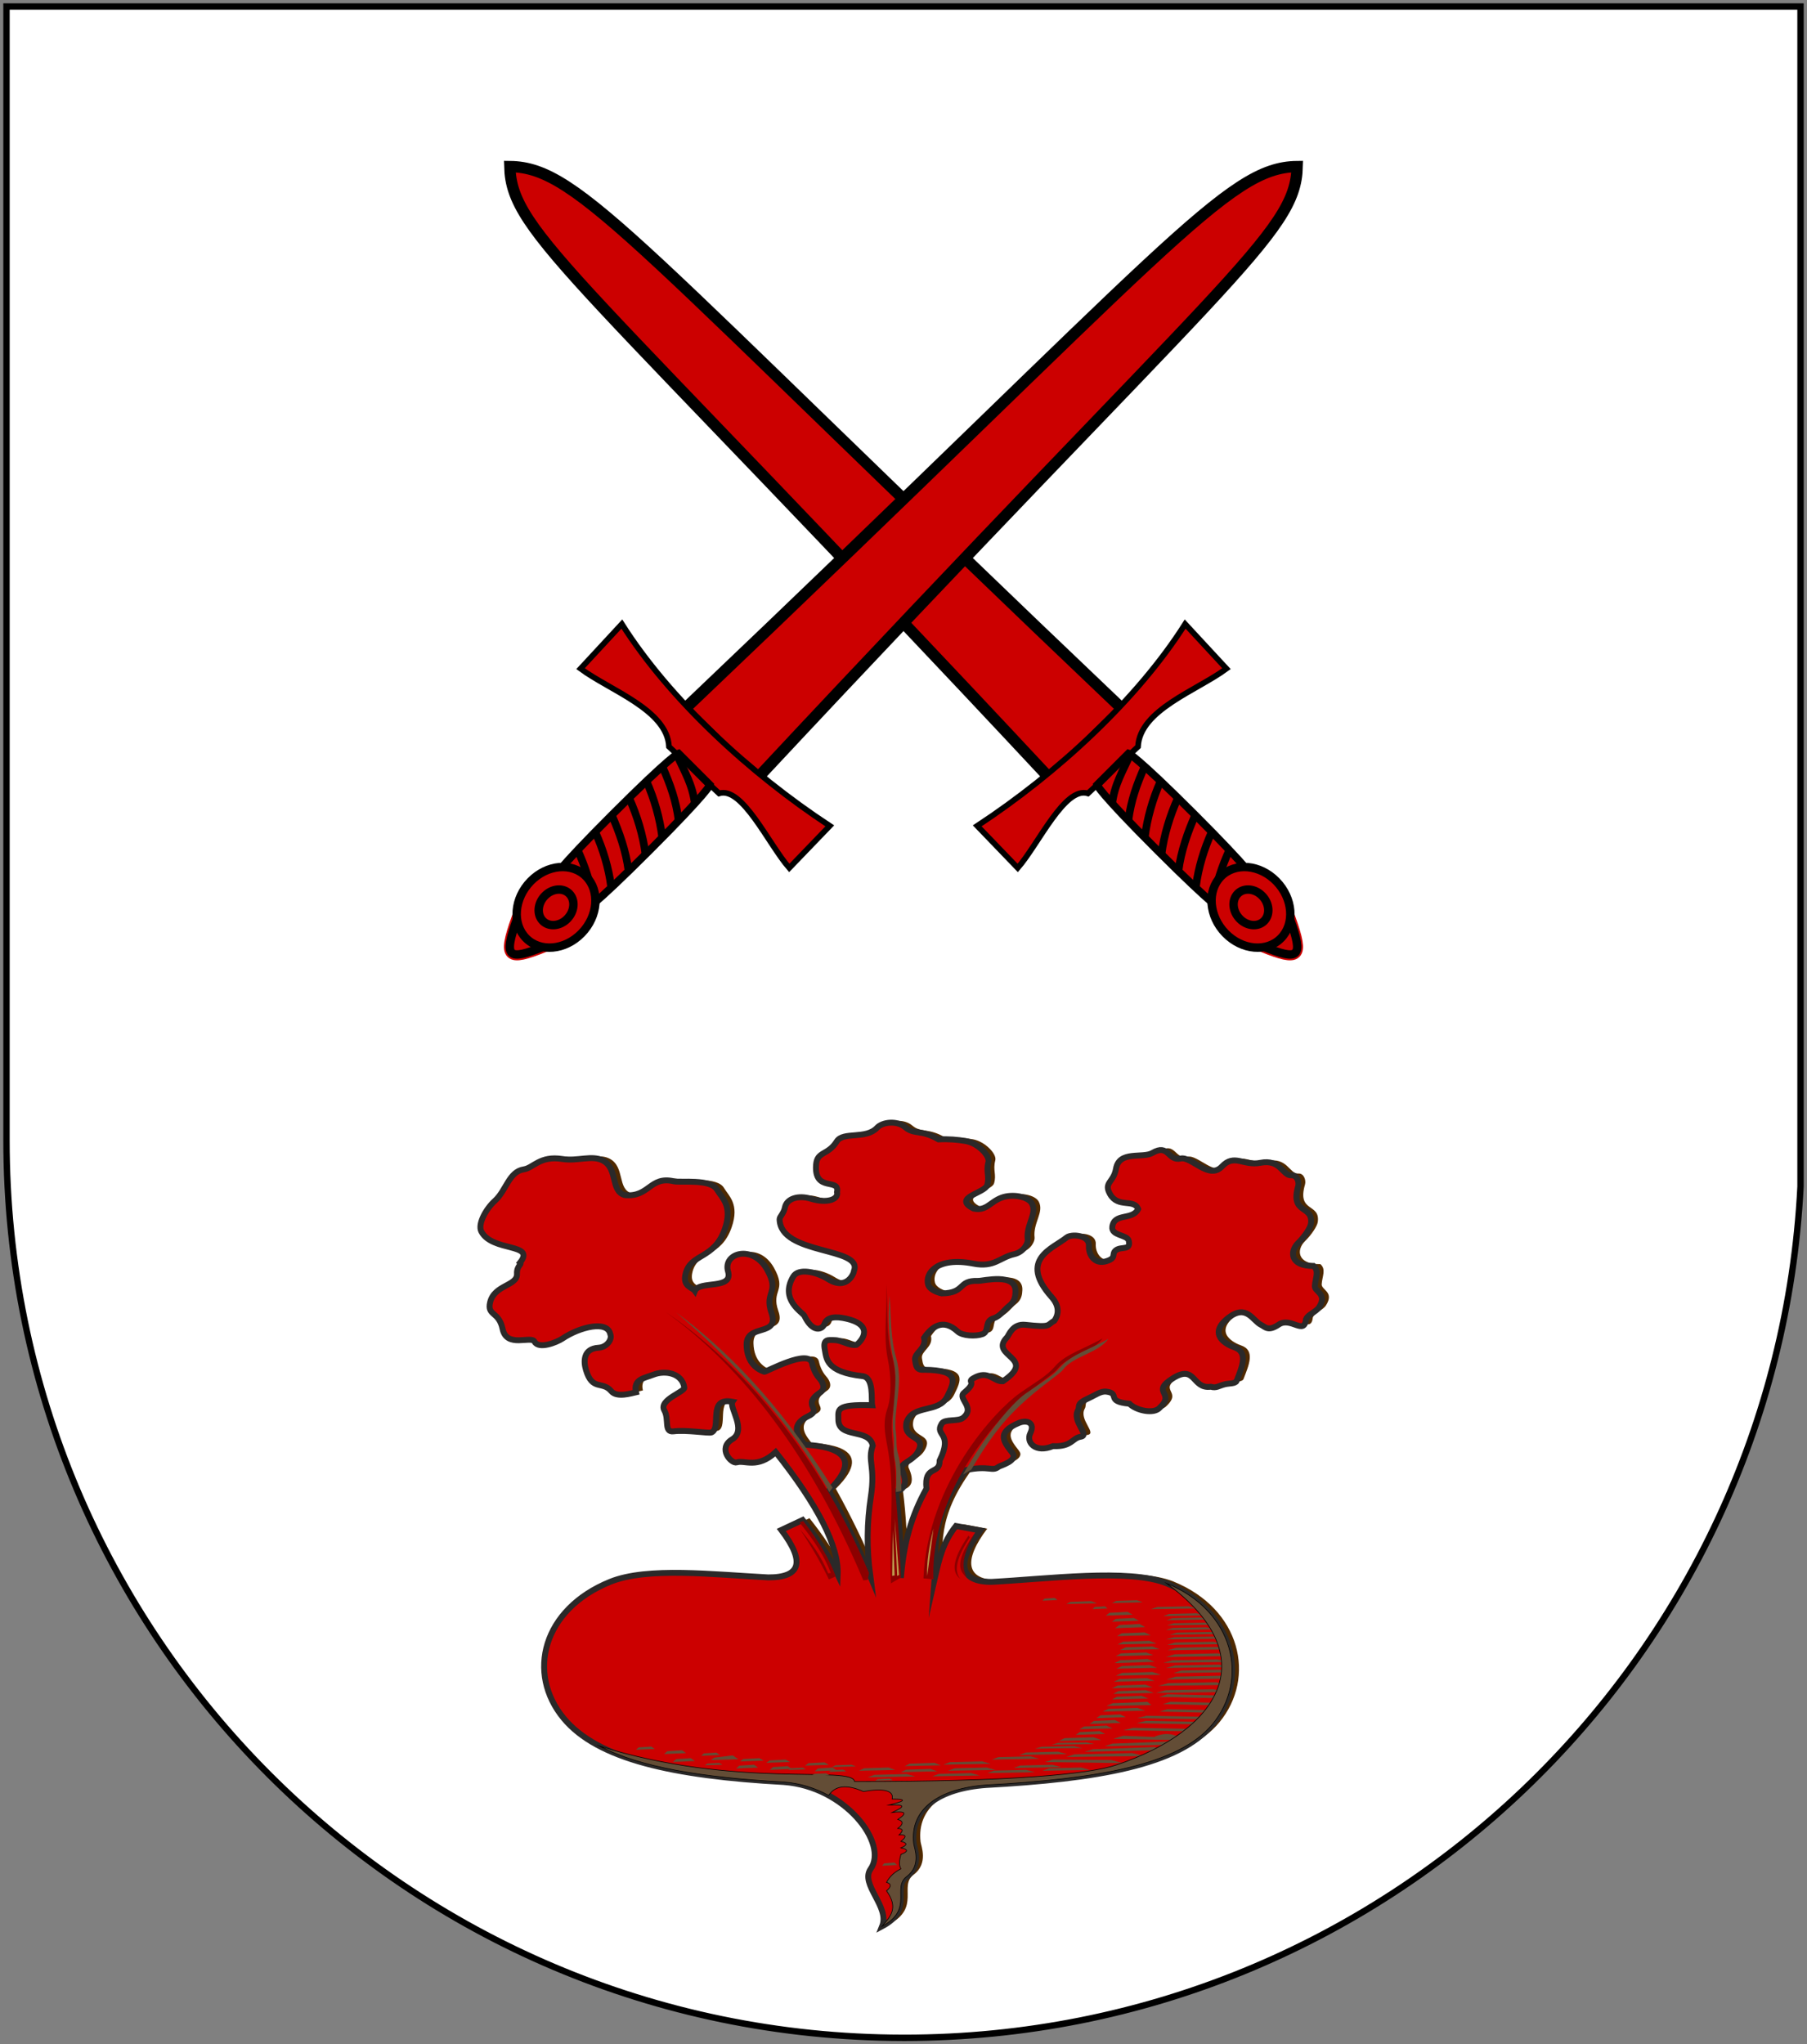 <?xml version="1.0" encoding="utf-8"?>
<!-- Generator: Adobe Illustrator 14.0.0, SVG Export Plug-In . SVG Version: 6.00 Build 43363)  -->
<!DOCTYPE svg PUBLIC "-//W3C//DTD SVG 1.1//EN" "http://www.w3.org/Graphics/SVG/1.1/DTD/svg11.dtd">
<svg version="1.1" id="Ebene_1" xmlns="http://www.w3.org/2000/svg" xmlns:xlink="http://www.w3.org/1999/xlink" x="0px" y="0px"
	 width="612px" height="692.4px" viewBox="0 0 612 692.4" enable-background="new 0 0 612 692.4" xml:space="preserve">
<rect x="0" y="0" width="612" height="692.4" fill="#808080" stroke="none"/>
<path fill-rule="evenodd" clip-rule="evenodd" fill="#FFFFFF" d="M2.2,2.201h607.601v399.697
	c-8.166,160.546-140.883,288.216-303.439,288.301l-0.657-0.004C138.039,689.927,2.2,553.931,2.2,386.201V2.201z"/>
<path fill="none" stroke="#000000" stroke-width="2.16" stroke-miterlimit="22.926" d="M2.2,2.201h607.601v399.697
	c-8.166,160.546-140.883,288.216-303.439,288.301l-0.657-0.004C138.039,689.927,2.2,553.931,2.2,386.201V2.201z"/>
<path fill-rule="evenodd" clip-rule="evenodd" fill="#4F2900" d="M307.459,533.809c-0.036-10.593-0.531-20.453-1.697-29.244
	c2.863-0.76,4.137-2.788,1.909-7.606c-0.354-2.31,3.934-2.454,5.78-6.296c2.578-5.366-5.427-3.396-4.083-9.594
	c2.2-6.153,10.928-2.946,13.744-8.642c2.467-4.989,4.553-9.017-7.806-9.106c-2.69,0.196-2.733-1.36-3.054-3.272
	c-0.417-2.495,3.929-3.754,3.054-7.546c2.505-3.692,6.389-6.768,11.348-2.154c1.638,1.524,6.134,1.732,8.442,0.892
	c2.481-0.903,0.382-4.409,3.829-5.396c2.102-0.601,3.74-3.063,5.143-4.12c2.029-1.53,2.113-3.438,2.185-4.72
	c0.371-6.727-10.959-3.736-12.599-3.794c-7.218-0.251-4.065,4.135-12.408,4.247c-1.58-0.369-4.13-1.324-4.596-3.055
	c-1.025-3.807,3.142-9.416,15.341-7.037c7.136,1.392,8.894-2.077,13.763-3.182c3.442-0.78,4.783-3.825,4.645-5.026
	c-0.573-4.976,3.262-8.551,1.442-12.119c-1.224-2.401-6.578-3.351-10.171-2.06c-4.071,1.464-5.213,4.696-9.605,3.742
	c-7.422-3.713,3.806-5.185,4.613-7.946c0.879-3.007-0.462-4.401,0.407-7.755c0.586-2.263-3.609-6.458-7.621-7.155
	c-2.779-0.482-6.001-0.751-9.288-0.575c-5.779-3.403-8.257-1.542-11.188-4.059c-2.883-2.475-7.813-1.815-9.589,0.097
	c-3.796,4.085-11.503,1.193-13.662,4.638c-3.028,4.829-6.642,3.273-7.008,7.867c-0.762,9.558,8.123,4.348,7.094,9.311
	c0.597,2.504-3.398,3.916-8.819,2.259c-4.38-1.339-8.27-0.028-8.84,2.961c-0.368,1.93-1.813,3.197-1.801,3.93
	c0.199,12.316,28.44,9.304,25.188,17.558c0.043,0.615-2.233,6.839-8.805,2.746c-4.107-2.557-10.008-3.73-11.744-0.868
	c-4.753,7.835,3.184,12.124,3.762,13.331c2.808,5.853,6.136,4.774,6.842,2.635c0.503-1.525,2.348-2.625,6.233-1.911
	c11.117,2.042,6.399,7.762,4.561,9.085c-2.546,0.412-4.731-1.502-7.375-1.592c-2.341-0.08-4.049-0.386-3.339,3.265
	c0.557,2.859,0.308,7.563,12.779,8.928c3.944,0.432,2.876,8.12,3.238,9.854c-12.766-0.409-11.378,1.672-11.436,4.713
	c-0.127,6.783,10.468,2.915,11.648,8.979c-1.856,5.225,0.942,6.942-0.634,17.24c-1.372,8.965-1.443,17.646-0.215,26.879
	c-4.101-9.86-8.767-19.495-13.999-28.905c15.272-14.987-5.939-15.27-8.273-15.552c-0.74-1.347-6.118-6.127,1.182-9.588
	c5.301-2.515-2.536-3.633,4.166-8.113c1.802-1.205,0.983-3.378-0.333-4.805c-1.579-1.714-2.282-4.139-2.469-5.068
	c-1.006-4.991-15.201,2.775-16.121,2.896c-2.06-0.658-5.926-2.786-6.036-9.104c-0.126-7.349,11.318-2.597,8.417-10.9
	c-2.515-7.197,3.05-6.602-1.508-14.666c-4.849-8.576-15.015-5.594-13.187,0.682c1.843,6.327-9.799,2.968-11.23,6.604
	c-0.979-1.337-4.263-1.438-3.135-5.867c1.774-6.967,9.652-4.704,13.256-15.049c2.757-7.914-1.018-10.668-2.627-13.391
	c-2.222-3.76-12.412-2.31-14.612-2.82c-8.184-1.904-8.271,5.504-16.64,4.672c-4.915-1.401-2.189-8.939-7.423-11.708
	c-3.691-1.952-8.528,0.312-13.744-0.522c-7.543-1.205-9.832,3.037-12.971,3.501c-5.124,0.758-5.956,7.165-9.858,10.675
	c-2.951,2.654-5.904,7.88-4.556,10.416c3.694,6.953,18.43,3.818,13.129,10.459c0.716,0.57-1.222,1.188-1.074,3.768
	c0.241,4.199-7.636,3.708-9.097,9.708c-1.126,4.628,2.965,3.003,4.204,8.988c1.389,6.71,9.69,2.186,10.836,4.355
	c1.409,2.663,7.478,0.279,9.505-1.081c5.787-3.885,15.261-6.277,16.169-1.397c0.688,1.552-1.054,4.362-3.977,4.533
	c-5.278,0.309-5.121,4.683-4.282,7.512c2.153,7.263,5.571,3.601,8.571,7.207c1.897,2.279,6.862,0.697,8.384,0.356
	c-1.039-4.461,2.836-4.741,5.886-5.949c3.96-1.568,9.691-0.537,10.446,4.26c0.597,1.489-8.834,4.183-6.739,7.858
	c1.702,2.986-0.241,7.493,3.097,7.074c4.461-0.56,11.946,0.766,12.869,0.365c3.57-1.55-1.556-12.059,7.106-10.396
	c-1.269,1.851,5.045,9.63-0.134,12.754c-5.035,3.036-0.242,8.406,1.619,7.784c2.615-0.873,6.929,2.311,13.15-3.465
	c14.354,18.087,21.353,31.892,21,41.414c-3.287-6.945-7.459-12.834-11.879-18.426l-7.212,3.381
	c8.131,10.763,6.646,16.115-4.454,16.06c-18.538-0.944-40.897-3.624-53.498,1.492c-22.955,9.319-28.326,31.019-15.794,46.188
	c11.482,13.902,36.99,19.56,74.594,21.623c20.791,1.519,35.495,20.807,29.39,29.464c-3.666,5.198,6.592,12.762,3.912,19.389
	c10.813-5.75,3.232-13.044,8.326-16.846c5.106-3.811,2.518-9.793,2.362-11.129c-1.369-11.771,8.557-18.701,24.475-19.863
	c37.604-2.063,65.232-6.708,76.716-20.609c12.53-15.17,7.372-38.391-15.583-47.71c-12.601-5.116-40.687-1.423-59.224-0.479
	c-11.102,0.057-11.95-6.648-3.818-17.411l-8.272-1.521c-4.421,5.592-5.622,10.973-7.212,17.918
	c0.781-10.311-2.045-19.776,10.605-36.85c7.919-1.662,8.811,0.624,11.029-1.099c0.625-0.485,6.797-2.014,4.63-4.813
	c-2.818-3.643-5.559-6.807,2.291-10.072c2.703-1.124,5.593-0.087,3.829,3.55c-1.473,3.038,1.736,6.786,7.704,4.319
	c6.418,0.284,6.455-2.729,9.377-3.185c3.308-0.515-3.031-5.182-0.941-8.903c0.834-1.484-0.843-2.125,3.605-4.137
	c2.326-1.053,4.107-2.472,6.041-2.233c4.924,0.607-0.499,3.348,7.796,4.09c2.37,2.369,8.396,3.613,10.293,1.334
	c5.496-5.207-3.408-5.064,4.501-9.986c7.713-4.798,6.366,3.781,12.78,2.905c1.894,0.563,2.619-0.317,4.836-0.852
	c1.33-0.321,3.532-0.152,3.909-1.132c1.802-4.684,4.13-9.754-0.889-11.428c-1.872-0.625-9.577-4.125-1.753-10.064
	c6.031-4.579,8.086,1.118,10.894,2.498c1.463,0.72,2.403,2.355,6.016-0.087c4.042-2.73,8.649,3.773,9.217-1.803
	c0.71-1.666,3.401-2.454,4.425-4.039c2.986-4.626-1.542-5.223-1.43-7.19c0.146-2.579,1.604-5.056-0.438-6.81
	c-8.072,0.078-8.055-4.991-5.254-7.737c2.314-2.27,4.204-5.183,4.384-6.61c0.811-6.418-7.119-3.028-4.344-12.613
	c0.414-1.427-0.336-3.858-2.259-3.732c-3.024,0.199-3.66-5.632-10.568-4.237c-5.615,1.133-8.796-3.213-12.972,1.232
	c-4.388,4.67-10.361-3.474-13.956-2.689c-4.462,0.973-4.003-5.184-9.606-1.892c-3.3,1.938-11.228-0.948-12.331,5.374
	c-0.827,4.74-4.278,4.595-2.006,8.584c2.752,4.833,8.085,1.414,9.521,5.051c-1.964,3.913-8.103,1.168-8.768,5.996
	c-0.422,3.056,5.073,2.688,5.569,4.694c0.853,3.442-2.513,1.901-4.285,3.21s0.381,2.593-3.217,3.739
	c-4.007,1.277-6.149-2.125-5.984-5.194c0.2-3.718-5.974-4.103-7.566-2.803c-4.578,3.736-16.464,7.387-5.067,20.157
	c3.285,3.682,1.873,6.728,0.895,8.064c-2.63,1.39-0.73,2.327-9.781,1.334c-4.399-0.482-5.563,3.563-6.243,4.268
	c-6.26,6.488,10.66,6.755-1.369,14.852c-3.252,0.219-4.847-4.017-9.969-1.035c-2.541,1.479,1.686,0.892-3.227,4.971
	c-2.298,1.908,4.081,4.981-0.288,8.451c-1.705,1.354-6.203,0.281-7.229,1.958c-2.624,4.284,4.064,2.774-0.711,12.532
	c0.115,4.979-5.362,1.333-4.454,9.467C310.875,512.96,308.377,522.257,307.459,533.809L307.459,533.809z"/>
<path fill-rule="evenodd" clip-rule="evenodd" fill="#FFFFFF" d="M304.348,534.428c-0.035-10.593-0.53-20.453-1.696-29.243
	c2.864-0.76,4.137-2.788,1.909-7.606c-0.354-2.31,3.934-2.455,5.779-6.297c2.578-5.366-5.426-3.395-4.083-9.593
	c2.201-6.153,10.927-2.946,13.744-8.643c2.468-4.988,4.554-9.017-7.805-9.106c-2.691,0.197-2.734-1.359-3.055-3.271
	c-0.417-2.495,3.93-3.754,3.055-7.546c2.505-3.692,6.389-6.769,11.347-2.154c1.639,1.524,6.134,1.731,8.442,0.891
	c2.481-0.902,0.382-4.408,3.829-5.395c2.103-0.602,3.741-3.063,5.144-4.121c2.028-1.529,2.113-3.437,2.184-4.719
	c0.371-6.728-10.958-3.737-12.598-3.794c-7.218-0.252-4.065,4.134-12.408,4.247c-1.581-0.37-4.13-1.325-4.596-3.055
	c-1.026-3.807,3.142-9.417,15.341-7.038c7.136,1.393,8.893-2.077,13.762-3.181c3.443-0.78,4.784-3.825,4.646-5.027
	c-0.574-4.975,3.262-8.55,1.442-12.118c-1.225-2.402-6.578-3.352-10.171-2.061c-4.071,1.464-5.213,4.697-9.606,3.743
	c-7.422-3.713,3.807-5.186,4.614-7.946c0.879-3.007-0.462-4.401,0.407-7.755c0.586-2.263-3.609-6.458-7.622-7.155
	c-2.778-0.482-6-0.751-9.287-0.575c-5.78-3.403-8.258-1.543-11.188-4.059c-2.883-2.475-7.813-1.815-9.589,0.097
	c-3.796,4.084-11.502,1.193-13.662,4.637c-3.028,4.83-6.641,3.273-7.008,7.868c-0.761,9.557,8.124,4.348,7.094,9.31
	c0.597,2.504-3.399,3.917-8.82,2.26c-4.38-1.34-8.269-0.029-8.84,2.961c-0.368,1.929-1.813,3.196-1.801,3.929
	c0.199,12.317,28.44,9.304,25.188,17.559c0.043,0.614-2.233,6.838-8.805,2.746c-4.106-2.558-10.008-3.73-11.744-0.869
	c-4.754,7.836,3.183,12.124,3.762,13.331c2.807,5.854,6.135,4.774,6.841,2.636c0.504-1.526,2.348-2.625,6.234-1.911
	c11.117,2.041,6.398,7.761,4.561,9.085c-2.546,0.412-4.731-1.502-7.375-1.593c-2.341-0.079-4.049-0.386-3.339,3.266
	c0.556,2.859,0.309,7.562,12.779,8.927c3.944,0.433,2.876,8.121,3.238,9.854c-12.767-0.409-11.378,1.672-11.436,4.713
	c-0.127,6.783,10.468,2.915,11.647,8.979c-1.855,5.225,0.943,6.942-0.633,17.239c-1.372,8.965-1.443,17.646-0.215,26.88
	c-4.102-9.86-8.768-19.496-14-28.906c15.272-14.987-5.939-15.269-8.272-15.551c-0.74-1.347-6.119-6.127,1.182-9.589
	c5.301-2.514-2.536-3.633,4.166-8.112c1.802-1.205,0.983-3.378-0.333-4.806c-1.579-1.713-2.282-4.139-2.469-5.067
	c-1.006-4.991-15.202,2.775-16.121,2.895c-2.06-0.658-5.926-2.785-6.035-9.104c-0.126-7.348,11.318-2.597,8.416-10.9
	c-2.515-7.197,3.05-6.601-1.509-14.665c-4.848-8.576-15.015-5.594-13.186,0.682c1.843,6.327-9.799,2.967-11.231,6.604
	c-0.978-1.337-4.263-1.438-3.135-5.867c1.774-6.968,9.653-4.705,13.256-15.049c2.758-7.914-1.018-10.668-2.626-13.391
	c-2.222-3.76-12.412-2.311-14.612-2.821c-8.184-1.903-8.272,5.505-16.639,4.673c-4.916-1.402-2.19-8.94-7.423-11.708
	c-3.691-1.952-8.528,0.311-13.744-0.522c-7.543-1.206-9.833,3.037-12.972,3.501c-5.124,0.757-5.956,7.165-9.858,10.675
	c-2.951,2.654-5.903,7.88-4.556,10.416c3.695,6.953,18.431,3.818,13.129,10.459c0.717,0.57-1.221,1.188-1.073,3.768
	c0.241,4.198-7.636,3.708-9.097,9.708c-1.126,4.627,2.966,3.002,4.204,8.988c1.389,6.709,9.69,2.186,10.837,4.354
	c1.408,2.663,7.477,0.28,9.505-1.081c5.787-3.884,15.261-6.277,16.168-1.396c0.688,1.551-1.054,4.361-3.977,4.533
	c-5.278,0.308-5.121,4.683-4.283,7.511c2.154,7.264,5.572,3.601,8.572,7.207c1.896,2.28,6.862,0.697,8.384,0.357
	c-1.039-4.462,2.836-4.741,5.887-5.949c3.96-1.569,9.69-0.537,10.446,4.259c0.596,1.489-8.834,4.184-6.739,7.858
	c1.703,2.986-0.241,7.494,3.097,7.075c4.461-0.56,11.947,0.765,12.869,0.364c3.57-1.549-1.555-12.058,7.106-10.396
	c-1.269,1.85,5.045,9.63-0.134,12.753c-5.035,3.036-0.242,8.407,1.619,7.785c2.616-0.874,6.929,2.31,13.151-3.466
	c14.353,18.088,21.353,31.893,20.999,41.414c-3.287-6.945-7.458-12.833-11.878-18.425l-7.212,3.381
	c8.131,10.762,6.646,16.115-4.454,16.059c-18.538-0.944-40.897-3.623-53.497,1.492c-22.956,9.319-28.326,31.019-15.795,46.189
	c11.483,13.901,36.991,19.56,74.594,21.624c20.79,1.518,35.495,20.806,29.39,29.463c-3.666,5.197,6.592,12.762,3.912,19.388
	c10.813-5.749,3.232-13.043,8.326-16.845c5.107-3.811,2.519-9.793,2.363-11.129c-1.369-11.771,8.556-18.701,24.475-19.863
	c37.604-2.064,65.232-6.708,76.715-20.609c12.53-15.17,7.372-38.391-15.582-47.711c-12.601-5.115-40.687-1.423-59.225-0.479
	c-11.101,0.057-11.949-6.648-3.818-17.41l-8.272-1.521c-4.419,5.592-5.622,10.973-7.212,17.918
	c0.781-10.312-2.044-19.777,10.605-36.85c7.919-1.663,8.812,0.624,11.03-1.099c0.624-0.486,6.797-2.014,4.63-4.813
	c-2.818-3.643-5.559-6.807,2.291-10.071c2.702-1.124,5.593-0.087,3.829,3.55c-1.473,3.037,1.735,6.786,7.703,4.319
	c6.418,0.284,6.455-2.729,9.378-3.186c3.307-0.515-3.032-5.181-0.941-8.902c0.834-1.484-0.843-2.126,3.604-4.138
	c2.326-1.052,4.108-2.471,6.042-2.232c4.923,0.606-0.499,3.347,7.795,4.09c2.371,2.369,8.396,3.613,10.293,1.333
	c5.496-5.206-3.407-5.064,4.502-9.985c7.713-4.799,6.365,3.78,12.78,2.905c1.893,0.563,2.619-0.318,4.835-0.853
	c1.33-0.32,3.533-0.152,3.909-1.132c1.803-4.684,4.13-9.753-0.889-11.428c-1.872-0.624-9.576-4.125-1.753-10.063
	c6.032-4.579,8.086,1.117,10.894,2.498c1.463,0.719,2.403,2.355,6.017-0.086c4.041-2.732,8.648,3.771,9.217-1.804
	c0.709-1.666,3.4-2.454,4.425-4.04c2.986-4.626-1.543-5.222-1.43-7.189c0.146-2.579,1.604-5.056-0.438-6.811
	c-8.073,0.079-8.055-4.991-5.254-7.736c2.314-2.27,4.204-5.183,4.384-6.61c0.812-6.419-7.12-3.029-4.345-12.613
	c0.414-1.428-0.335-3.859-2.258-3.732c-3.024,0.199-3.66-5.632-10.568-4.238c-5.615,1.134-8.797-3.213-12.972,1.232
	c-4.388,4.67-10.361-3.473-13.956-2.689c-4.462,0.974-4.003-5.183-9.607-1.891c-3.3,1.938-11.228-0.948-12.33,5.374
	c-0.828,4.74-4.279,4.595-2.006,8.583c2.752,4.833,8.084,1.415,9.52,5.051c-1.963,3.914-8.102,1.168-8.768,5.996
	c-0.421,3.056,5.073,2.688,5.57,4.695c0.852,3.441-2.513,1.901-4.285,3.21c-1.772,1.308,0.38,2.593-3.218,3.739
	c-4.006,1.277-6.149-2.126-5.984-5.195c0.2-3.717-5.973-4.103-7.566-2.802c-4.578,3.735-16.464,7.387-5.066,20.157
	c3.285,3.681,1.873,6.727,0.895,8.064c-2.631,1.389-0.731,2.327-9.781,1.334c-4.399-0.482-5.563,3.563-6.243,4.267
	c-6.261,6.488,10.66,6.756-1.369,14.853c-3.252,0.218-4.848-4.018-9.97-1.035c-2.54,1.479,1.686,0.892-3.227,4.97
	c-2.297,1.908,4.081,4.982-0.288,8.451c-1.705,1.354-6.202,0.281-7.229,1.958c-2.623,4.284,4.063,2.775-0.711,12.533
	c0.115,4.979-5.363,1.333-4.454,9.466C307.764,513.58,305.266,522.877,304.348,534.428L304.348,534.428z"/>
<path fill-rule="evenodd" clip-rule="evenodd" fill="#CC0000" d="M305.126,534.428c-0.036-10.593-0.531-20.453-1.697-29.243
	c2.864-0.76,4.136-2.788,1.909-7.606c-0.354-2.31,3.934-2.455,5.78-6.297c2.578-5.366-5.426-3.395-4.083-9.593
	c2.2-6.153,10.928-2.946,13.744-8.643c2.468-4.988,4.554-9.017-7.805-9.106c-2.691,0.197-2.734-1.359-3.055-3.271
	c-0.417-2.495,3.93-3.754,3.055-7.546c2.504-3.692,6.388-6.769,11.347-2.154c1.639,1.524,6.135,1.731,8.442,0.891
	c2.482-0.902,0.383-4.408,3.829-5.395c2.103-0.602,3.74-3.063,5.144-4.121c2.028-1.529,2.113-3.437,2.184-4.719
	c0.371-6.728-10.958-3.737-12.598-3.794c-7.218-0.252-4.065,4.134-12.408,4.247c-1.581-0.37-4.13-1.325-4.596-3.055
	c-1.026-3.807,3.141-9.417,15.34-7.038c7.137,1.393,8.894-2.077,13.763-3.181c3.442-0.78,4.783-3.825,4.645-5.027
	c-0.573-4.975,3.263-8.55,1.443-12.118c-1.225-2.402-6.578-3.352-10.171-2.061c-4.072,1.464-5.213,4.697-9.606,3.743
	c-7.422-3.713,3.807-5.186,4.613-7.946c0.88-3.007-0.461-4.401,0.407-7.755c0.587-2.263-3.608-6.458-7.621-7.155
	c-2.778-0.482-6-0.751-9.287-0.575c-5.78-3.403-8.258-1.543-11.188-4.059c-2.883-2.475-7.813-1.815-9.589,0.097
	c-3.796,4.084-11.502,1.193-13.661,4.637c-3.028,4.83-6.642,3.273-7.008,7.868c-0.762,9.557,8.123,4.348,7.094,9.31
	c0.597,2.504-3.398,3.917-8.819,2.26c-4.38-1.34-8.27-0.029-8.84,2.961c-0.368,1.929-1.813,3.196-1.802,3.929
	c0.199,12.317,28.441,9.304,25.188,17.559c0.043,0.614-2.233,6.838-8.805,2.746c-4.106-2.558-10.008-3.73-11.744-0.869
	c-4.753,7.836,3.184,12.124,3.763,13.331c2.808,5.854,6.135,4.774,6.841,2.636c0.503-1.526,2.348-2.625,6.234-1.911
	c11.116,2.041,6.398,7.761,4.56,9.085c-2.545,0.412-4.73-1.502-7.375-1.593c-2.341-0.079-4.05-0.386-3.339,3.266
	c0.557,2.859,0.308,7.562,12.779,8.927c3.944,0.433,2.876,8.121,3.238,9.854c-12.766-0.409-11.378,1.672-11.435,4.713
	c-0.128,6.783,10.467,2.915,11.647,8.979c-1.855,5.225,0.942,6.942-0.633,17.239c-1.372,8.965-1.443,17.646-0.215,26.88
	c-4.101-9.86-8.768-19.496-14-28.906c15.272-14.987-5.939-15.269-8.272-15.551c-0.741-1.347-6.119-6.127,1.182-9.589
	c5.301-2.514-2.536-3.633,4.166-8.112c1.802-1.205,0.983-3.378-0.333-4.806c-1.579-1.713-2.282-4.139-2.469-5.067
	c-1.006-4.991-15.202,2.775-16.121,2.895c-2.06-0.658-5.926-2.785-6.035-9.104c-0.126-7.348,11.318-2.597,8.417-10.9
	c-2.515-7.197,3.05-6.601-1.509-14.665c-4.849-8.576-15.015-5.594-13.187,0.682c1.844,6.327-9.799,2.967-11.23,6.604
	c-0.979-1.337-4.263-1.438-3.135-5.867c1.774-6.968,9.652-4.705,13.257-15.049c2.757-7.914-1.018-10.668-2.627-13.391
	c-2.222-3.76-12.413-2.311-14.612-2.821c-8.184-1.903-8.272,5.505-16.639,4.673c-4.916-1.402-2.189-8.94-7.423-11.708
	c-3.691-1.952-8.528,0.311-13.744-0.522c-7.543-1.206-9.833,3.037-12.972,3.501c-5.124,0.757-5.956,7.165-9.857,10.675
	c-2.951,2.654-5.904,7.88-4.556,10.416c3.695,6.953,18.43,3.818,13.13,10.459c0.716,0.57-1.221,1.188-1.074,3.768
	c0.24,4.198-7.636,3.708-9.096,9.708c-1.127,4.627,2.965,3.002,4.204,8.988c1.388,6.709,9.69,2.186,10.836,4.354
	c1.408,2.663,7.478,0.28,9.505-1.081c5.786-3.884,15.26-6.277,16.168-1.396c0.688,1.551-1.054,4.361-3.977,4.533
	c-5.278,0.308-5.121,4.683-4.282,7.511c2.153,7.264,5.571,3.601,8.572,7.207c1.897,2.28,6.862,0.697,8.384,0.357
	c-1.039-4.462,2.836-4.741,5.886-5.949c3.96-1.569,9.691-0.537,10.446,4.259c0.597,1.489-8.834,4.184-6.739,7.858
	c1.703,2.986-0.24,7.494,3.098,7.075c4.46-0.56,11.946,0.765,12.869,0.364c3.57-1.549-1.556-12.058,7.105-10.396
	c-1.268,1.85,5.046,9.63-0.133,12.753c-5.035,3.036-0.242,8.407,1.619,7.785c2.615-0.874,6.929,2.31,13.15-3.466
	c14.353,18.088,21.353,31.893,21,41.414c-3.287-6.945-7.458-12.833-11.878-18.425l-7.212,3.381
	c8.131,10.762,6.646,16.115-4.455,16.059c-18.538-0.944-40.896-3.623-53.497,1.492c-22.955,9.319-28.325,31.019-15.794,46.189
	c11.483,13.901,36.991,19.56,74.594,21.624c20.791,1.518,35.495,20.806,29.39,29.463c-3.666,5.197,6.592,12.762,3.913,19.388
	c10.812-5.749,3.232-13.043,8.326-16.845c5.107-3.811,2.518-9.793,2.362-11.129c-1.368-11.771,8.558-18.701,24.475-19.863
	c37.604-2.064,65.233-6.708,76.716-20.609c12.53-15.17,7.372-38.391-15.582-47.711c-12.601-5.115-40.688-1.423-59.225-0.479
	c-11.101,0.057-11.949-6.648-3.818-17.41l-8.272-1.521c-4.42,5.592-5.622,10.973-7.212,17.918
	c0.781-10.312-2.044-19.777,10.605-36.85c7.919-1.663,8.812,0.624,11.03-1.099c0.624-0.486,6.796-2.014,4.63-4.813
	c-2.818-3.643-5.559-6.807,2.29-10.071c2.703-1.124,5.594-0.087,3.83,3.55c-1.474,3.037,1.735,6.786,7.703,4.319
	c6.418,0.284,6.455-2.729,9.378-3.186c3.307-0.515-3.032-5.181-0.941-8.902c0.834-1.484-0.843-2.126,3.604-4.138
	c2.326-1.052,4.108-2.471,6.042-2.232c4.923,0.606-0.499,3.347,7.795,4.09c2.371,2.369,8.396,3.613,10.293,1.333
	c5.496-5.206-3.408-5.064,4.502-9.985c7.712-4.799,6.365,3.78,12.78,2.905c1.893,0.563,2.619-0.318,4.835-0.853
	c1.33-0.32,3.533-0.152,3.91-1.132c1.802-4.684,4.129-9.753-0.89-11.428c-1.872-0.624-9.576-4.125-1.753-10.063
	c6.032-4.579,8.086,1.117,10.893,2.498c1.464,0.719,2.404,2.355,6.018-0.086c4.041-2.732,8.648,3.771,9.217-1.804
	c0.709-1.666,3.4-2.454,4.424-4.04c2.987-4.626-1.542-5.222-1.43-7.189c0.147-2.579,1.604-5.056-0.438-6.811
	c-8.071,0.079-8.055-4.991-5.253-7.736c2.314-2.27,4.203-5.183,4.384-6.61c0.811-6.419-7.12-3.029-4.345-12.613
	c0.414-1.428-0.335-3.859-2.258-3.732c-3.025,0.199-3.66-5.632-10.569-4.238c-5.614,1.134-8.796-3.213-12.972,1.232
	c-4.387,4.67-10.361-3.473-13.956-2.689c-4.461,0.974-4.002-5.183-9.606-1.891c-3.3,1.938-11.228-0.948-12.331,5.374
	c-0.827,4.74-4.277,4.595-2.006,8.583c2.753,4.833,8.085,1.415,9.521,5.051c-1.964,3.914-8.102,1.168-8.768,5.996
	c-0.421,3.056,5.072,2.688,5.57,4.695c0.852,3.441-2.513,1.901-4.285,3.21c-1.772,1.308,0.38,2.593-3.218,3.739
	c-4.006,1.277-6.149-2.126-5.984-5.195c0.2-3.717-5.973-4.103-7.566-2.802c-4.578,3.735-16.464,7.387-5.067,20.157
	c3.286,3.681,1.874,6.727,0.895,8.064c-2.63,1.389-0.73,2.327-9.78,1.334c-4.399-0.482-5.563,3.563-6.244,4.267
	c-6.26,6.488,10.661,6.756-1.368,14.853c-3.252,0.218-4.848-4.018-9.969-1.035c-2.541,1.479,1.686,0.892-3.228,4.97
	c-2.298,1.908,4.081,4.982-0.288,8.451c-1.704,1.354-6.203,0.281-7.229,1.958c-2.623,4.284,4.064,2.775-0.71,12.533
	c0.115,4.979-5.363,1.333-4.454,9.466C308.542,513.58,306.044,522.877,305.126,534.428L305.126,534.428z"/>
<path fill="none" stroke="#2B2929" stroke-width="2" stroke-miterlimit="22.926" d="M305.126,534.428
	c-0.036-10.593-0.531-20.453-1.697-29.243c2.864-0.76,4.136-2.788,1.909-7.606c-0.354-2.31,3.934-2.455,5.78-6.297
	c2.578-5.366-5.426-3.395-4.083-9.593c2.2-6.153,10.928-2.946,13.744-8.643c2.468-4.988,4.554-9.017-7.805-9.106
	c-2.691,0.197-2.734-1.359-3.055-3.271c-0.417-2.495,3.93-3.754,3.055-7.546c2.504-3.692,6.388-6.769,11.347-2.154
	c1.639,1.524,6.135,1.731,8.442,0.891c2.482-0.902,0.383-4.408,3.829-5.395c2.103-0.602,3.74-3.063,5.144-4.121
	c2.028-1.529,2.113-3.437,2.184-4.719c0.371-6.728-10.958-3.737-12.598-3.794c-7.218-0.252-4.065,4.134-12.408,4.247
	c-1.581-0.37-4.13-1.325-4.596-3.055c-1.026-3.807,3.141-9.417,15.34-7.038c7.137,1.393,8.894-2.077,13.763-3.181
	c3.442-0.78,4.783-3.825,4.645-5.027c-0.573-4.975,3.263-8.55,1.443-12.118c-1.225-2.402-6.578-3.352-10.171-2.061
	c-4.072,1.464-5.213,4.697-9.606,3.743c-7.422-3.713,3.807-5.186,4.613-7.946c0.88-3.007-0.461-4.401,0.407-7.755
	c0.587-2.263-3.608-6.458-7.621-7.155c-2.778-0.482-6-0.751-9.287-0.575c-5.78-3.403-8.258-1.543-11.188-4.059
	c-2.883-2.475-7.813-1.815-9.589,0.097c-3.796,4.084-11.502,1.193-13.661,4.637c-3.028,4.83-6.642,3.273-7.008,7.868
	c-0.762,9.557,8.123,4.348,7.094,9.31c0.597,2.504-3.398,3.917-8.819,2.26c-4.38-1.34-8.27-0.029-8.84,2.961
	c-0.368,1.929-1.813,3.196-1.802,3.929c0.199,12.317,28.441,9.304,25.188,17.559c0.043,0.614-2.233,6.838-8.805,2.746
	c-4.106-2.558-10.008-3.73-11.744-0.869c-4.753,7.836,3.184,12.124,3.763,13.331c2.808,5.854,6.135,4.774,6.841,2.636
	c0.503-1.526,2.348-2.625,6.234-1.911c11.116,2.041,6.398,7.761,4.56,9.085c-2.545,0.412-4.73-1.502-7.375-1.593
	c-2.341-0.079-4.05-0.386-3.339,3.266c0.557,2.859,0.308,7.562,12.779,8.927c3.944,0.433,2.876,8.121,3.238,9.854
	c-12.766-0.409-11.378,1.672-11.435,4.713c-0.128,6.783,10.467,2.915,11.647,8.979c-1.855,5.225,0.942,6.942-0.633,17.239
	c-1.372,8.965-1.443,17.646-0.215,26.88c-4.101-9.86-8.768-19.496-14-28.906c15.272-14.987-5.939-15.269-8.272-15.551
	c-0.741-1.347-6.119-6.127,1.182-9.589c5.301-2.514-2.536-3.633,4.166-8.112c1.802-1.205,0.983-3.378-0.333-4.806
	c-1.579-1.713-2.282-4.139-2.469-5.067c-1.006-4.991-15.202,2.775-16.121,2.895c-2.06-0.658-5.926-2.785-6.035-9.104
	c-0.126-7.348,11.318-2.597,8.417-10.9c-2.515-7.197,3.05-6.601-1.509-14.665c-4.849-8.576-15.015-5.594-13.187,0.682
	c1.844,6.327-9.799,2.967-11.23,6.604c-0.979-1.337-4.263-1.438-3.135-5.867c1.774-6.968,9.652-4.705,13.257-15.049
	c2.757-7.914-1.018-10.668-2.627-13.391c-2.222-3.76-12.413-2.311-14.612-2.821c-8.184-1.903-8.272,5.505-16.639,4.673
	c-4.916-1.402-2.189-8.94-7.423-11.708c-3.691-1.952-8.528,0.311-13.744-0.522c-7.543-1.206-9.833,3.037-12.972,3.501
	c-5.124,0.757-5.956,7.165-9.857,10.675c-2.951,2.654-5.904,7.88-4.556,10.416c3.695,6.953,18.43,3.818,13.13,10.459
	c0.716,0.57-1.221,1.188-1.074,3.768c0.24,4.198-7.636,3.708-9.096,9.708c-1.127,4.627,2.965,3.002,4.204,8.988
	c1.388,6.709,9.69,2.186,10.836,4.354c1.408,2.663,7.478,0.28,9.505-1.081c5.786-3.884,15.26-6.277,16.168-1.396
	c0.688,1.551-1.054,4.361-3.977,4.533c-5.278,0.308-5.121,4.683-4.282,7.511c2.153,7.264,5.571,3.601,8.572,7.207
	c1.897,2.28,6.862,0.697,8.384,0.357c-1.039-4.462,2.836-4.741,5.886-5.949c3.96-1.569,9.691-0.537,10.446,4.259
	c0.597,1.489-8.834,4.184-6.739,7.858c1.703,2.986-0.24,7.494,3.098,7.075c4.46-0.56,11.946,0.765,12.869,0.364
	c3.57-1.549-1.556-12.058,7.105-10.396c-1.268,1.85,5.046,9.63-0.133,12.753c-5.035,3.036-0.242,8.407,1.619,7.785
	c2.615-0.874,6.929,2.31,13.15-3.466c14.353,18.088,21.353,31.893,21,41.414c-3.287-6.945-7.458-12.833-11.878-18.425l-7.212,3.381
	c8.131,10.762,6.646,16.115-4.455,16.059c-18.538-0.944-40.896-3.623-53.497,1.492c-22.955,9.319-28.325,31.019-15.794,46.189
	c11.483,13.901,36.991,19.56,74.594,21.624c20.791,1.518,35.495,20.806,29.39,29.463c-3.666,5.197,6.592,12.762,3.913,19.388
	c10.812-5.749,3.232-13.043,8.326-16.845c5.107-3.811,2.518-9.793,2.362-11.129c-1.368-11.771,8.558-18.701,24.475-19.863
	c37.604-2.064,65.233-6.708,76.716-20.609c12.53-15.17,7.372-38.391-15.582-47.711c-12.601-5.115-40.688-1.423-59.225-0.479
	c-11.101,0.057-11.949-6.648-3.818-17.41l-8.272-1.521c-4.42,5.592-5.622,10.973-7.212,17.918
	c0.781-10.312-2.044-19.777,10.605-36.85c7.919-1.663,8.812,0.624,11.03-1.099c0.624-0.486,6.796-2.014,4.63-4.813
	c-2.818-3.643-5.559-6.807,2.29-10.071c2.703-1.124,5.594-0.087,3.83,3.55c-1.474,3.037,1.735,6.786,7.703,4.319
	c6.418,0.284,6.455-2.729,9.378-3.186c3.307-0.515-3.032-5.181-0.941-8.902c0.834-1.484-0.843-2.126,3.604-4.138
	c2.326-1.052,4.108-2.471,6.042-2.232c4.923,0.606-0.499,3.347,7.795,4.09c2.371,2.369,8.396,3.613,10.293,1.333
	c5.496-5.206-3.408-5.064,4.502-9.985c7.712-4.799,6.365,3.78,12.78,2.905c1.893,0.563,2.619-0.318,4.835-0.853
	c1.33-0.32,3.533-0.152,3.91-1.132c1.802-4.684,4.129-9.753-0.89-11.428c-1.872-0.624-9.576-4.125-1.753-10.063
	c6.032-4.579,8.086,1.117,10.893,2.498c1.464,0.719,2.404,2.355,6.018-0.086c4.041-2.732,8.648,3.771,9.217-1.804
	c0.709-1.666,3.4-2.454,4.424-4.04c2.987-4.626-1.542-5.222-1.43-7.189c0.147-2.579,1.604-5.056-0.438-6.811
	c-8.071,0.079-8.055-4.991-5.253-7.736c2.314-2.27,4.203-5.183,4.384-6.61c0.811-6.419-7.12-3.029-4.345-12.613
	c0.414-1.428-0.335-3.859-2.258-3.732c-3.025,0.199-3.66-5.632-10.569-4.238c-5.614,1.134-8.796-3.213-12.972,1.232
	c-4.387,4.67-10.361-3.473-13.956-2.689c-4.461,0.974-4.002-5.183-9.606-1.891c-3.3,1.938-11.228-0.948-12.331,5.374
	c-0.827,4.74-4.277,4.595-2.006,8.583c2.753,4.833,8.085,1.415,9.521,5.051c-1.964,3.914-8.102,1.168-8.768,5.996
	c-0.421,3.056,5.072,2.688,5.57,4.695c0.852,3.441-2.513,1.901-4.285,3.21c-1.772,1.308,0.38,2.593-3.218,3.739
	c-4.006,1.277-6.149-2.126-5.984-5.195c0.2-3.717-5.973-4.103-7.566-2.802c-4.578,3.735-16.464,7.387-5.067,20.157
	c3.286,3.681,1.874,6.727,0.895,8.064c-2.63,1.389-0.73,2.327-9.78,1.334c-4.399-0.482-5.563,3.563-6.244,4.267
	c-6.26,6.488,10.661,6.756-1.368,14.853c-3.252,0.218-4.848-4.018-9.969-1.035c-2.541,1.479,1.686,0.892-3.228,4.97
	c-2.298,1.908,4.081,4.982-0.288,8.451c-1.704,1.354-6.203,0.281-7.229,1.958c-2.623,4.284,4.064,2.775-0.71,12.533
	c0.115,4.979-5.363,1.333-4.454,9.466C308.542,513.58,306.044,522.877,305.126,534.428L305.126,534.428z"/>
<path fill-rule="evenodd" clip-rule="evenodd" fill="#8C0000" d="M225.371,444.331c26.322,18.771,49.42,49.09,67.028,90.941
	l1.484-0.169l0.424-2.366C275.28,487.714,246.656,458.572,225.371,444.331L225.371,444.331z"/>
<path fill-rule="evenodd" clip-rule="evenodd" fill="#8C0000" d="M292.823,532.568c-4.595-9.466-9.474-18.932-14.635-28.398
	C283.968,512.439,288.74,522.046,292.823,532.568"/>
<path fill-rule="evenodd" clip-rule="evenodd" fill="#634D36" d="M228.978,444.5c16.544,12.254,34.186,29.536,52.994,59.373
	l-1.095,1.467C267.548,481.414,249.092,461.664,228.978,444.5"/>
<path fill-rule="evenodd" clip-rule="evenodd" fill="#8C0000" d="M270.976,518.031c3.517,5.212,6.805,10.79,9.757,16.904
	l2.333-1.015c-2.174-6.015-6.028-12.298-11.03-18.764l-1.273,0.508c4.827,5.874,8.609,11.648,10.605,17.072l-0.848,0.169
	C278.012,526.876,274.617,522.256,270.976,518.031z"/>
<path fill-rule="evenodd" clip-rule="evenodd" fill="#8C0000" d="M300.248,434.865c0.121,11.314-1.071,18.251,0.464,25.612
	c1.035,4.965,1.369,12.34-0.238,16.815c-1.798,5.393-0.354,9.699,0.466,15.006c2.179,14.103,0.046,26.436,0.792,43.988l3.394-2.028
	c-0.39-9.452-0.904-19.004-1.86-28.907c0.888-9.333-2.467-19.172-0.732-27.49c1.26-6.038,1.253-12.539-0.483-18.755
	C300.129,452.225,300.743,443.577,300.248,434.865"/>
<polygon fill-rule="evenodd" clip-rule="evenodd" fill="#BF9E4F" points="303.004,514.313 303.853,533.752 304.489,533.414 "/>
<polygon fill-rule="evenodd" clip-rule="evenodd" fill="#BF9E4F" points="302.368,518.369 302.156,533.752 303.004,533.583 "/>
<path fill-rule="evenodd" clip-rule="evenodd" fill="#634D36" d="M301.308,438.753c0.54,8.175,0.277,14.517,2.222,21.18
	c2.593,8.885-1.148,17.972-0.083,25.399c0.389,2.713-0.152,4.32,0.784,7.429c0.92,3.05,0.877,8.65,1.073,12.214l-1.875,0.379
	c0.124-4.116,0.384-7.696-0.455-11.378c-0.566-2.479,0.028-5.084-0.404-7.9c-1.102-7.184,1.842-16.837,0.152-24.658
	C300.917,453.059,300.721,446.784,301.308,438.753L301.308,438.753z"/>
<path fill-rule="evenodd" clip-rule="evenodd" fill="#8C0000" d="M312.762,534.597c1.367-32.444,24.414-56.927,32.523-62.668
	c5.715-4.046,9.083-5.693,12.036-9.164c3.607-4.241,10.734-6.234,16.104-9.475c-3.351,4.853-11.938,5.86-15.299,10.4
	c-1.491,2.014-10.264,7.136-18.681,16.295c-11.912,12.961-24.177,32.991-23.291,54.95L312.762,534.597L312.762,534.597z"/>
<path fill-rule="evenodd" clip-rule="evenodd" fill="#BF9E4F" d="M314.034,533.752c-0.247-4.592,0.672-10.114,2.122-16.059
	L314.034,533.752z"/>
<path fill-rule="evenodd" clip-rule="evenodd" fill="#8C0000" d="M325.276,534.766c-3.394-2.423-2.333-7.324,2.758-14.706
	l0.424,0.677C324.004,527.441,322.943,532.117,325.276,534.766z"/>
<path fill-rule="evenodd" clip-rule="evenodd" fill="#8C0000" d="M327.397,534.09c-2.263-3.888-0.637-9.016,2.758-14.707
	C324.993,526.398,323.509,531.582,327.397,534.09"/>
<polygon fill-rule="evenodd" clip-rule="evenodd" fill="#634D36" points="383.607,546.89 374.486,547.206 375.76,546.259 
	381.911,545.943 "/>
<polygon fill-rule="evenodd" clip-rule="evenodd" fill="#634D36" points="385.729,548.941 376.608,549.257 377.881,548.311 
	384.032,547.995 "/>
<polygon fill-rule="evenodd" clip-rule="evenodd" fill="#634D36" points="387.85,551.103 377.668,551.455 379.09,550.398 
	385.956,550.047 "/>
<polygon fill-rule="evenodd" clip-rule="evenodd" fill="#634D36" points="389.759,553.833 378.305,554.148 379.903,553.202 
	387.628,552.887 "/>
<polygon fill-rule="evenodd" clip-rule="evenodd" fill="#634D36" points="391.668,556.674 378.517,556.989 380.352,556.042 
	389.222,555.727 "/>
<polygon fill-rule="evenodd" clip-rule="evenodd" fill="#634D36" points="392.728,558.567 379.365,558.883 381.229,557.936 
	390.242,557.619 "/>
<polygon fill-rule="evenodd" clip-rule="evenodd" fill="#634D36" points="390.607,560.618 377.881,560.935 379.656,559.987 
	388.24,559.671 "/>
<polygon fill-rule="evenodd" clip-rule="evenodd" fill="#634D36" points="391.032,562.867 377.457,563.302 379.381,562.314 
	388.679,561.88 "/>
<polygon fill-rule="evenodd" clip-rule="evenodd" fill="#634D36" points="391.881,564.879 378.093,565.194 380.017,564.248 
	389.314,563.932 "/>
<polygon fill-rule="evenodd" clip-rule="evenodd" fill="#634D36" points="393.152,567.246 377.881,567.561 380.011,566.614 
	390.312,566.299 "/>
<polygon fill-rule="evenodd" clip-rule="evenodd" fill="#634D36" points="391.032,569.298 377.244,569.612 379.168,568.666 
	388.467,568.351 "/>
<polygon fill-rule="evenodd" clip-rule="evenodd" fill="#634D36" points="390.396,571.506 376.608,571.821 378.532,570.876 
	387.83,570.56 "/>
<polygon fill-rule="evenodd" clip-rule="evenodd" fill="#634D36" points="390.82,573.4 377.032,573.716 378.744,572.769 
	388.042,572.453 "/>
<polygon fill-rule="evenodd" clip-rule="evenodd" fill="#634D36" points="388.91,575.293 376.608,575.609 378.325,574.662 
	386.622,574.347 "/>
<polygon fill-rule="evenodd" clip-rule="evenodd" fill="#634D36" points="389.971,577.503 374.699,577.818 376.83,576.872 
	388.614,576.398 "/>
<polygon fill-rule="evenodd" clip-rule="evenodd" fill="#634D36" points="387.85,579.396 373.427,579.712 375.438,578.765 
	385.166,578.449 "/>
<polygon fill-rule="evenodd" clip-rule="evenodd" fill="#634D36" points="381.274,581.605 371.306,581.921 372.696,580.974 
	379.42,580.658 "/>
<polygon fill-rule="evenodd" clip-rule="evenodd" fill="#634D36" points="379.578,583.56 368.972,583.896 370.451,582.888 
	377.604,582.553 "/>
<polygon fill-rule="evenodd" clip-rule="evenodd" fill="#634D36" points="376.82,585.393 365.578,585.708 367.147,584.762 
	374.728,584.445 "/>
<polygon fill-rule="evenodd" clip-rule="evenodd" fill="#634D36" points="374.274,587.286 364.306,587.602 365.696,586.655 
	372.42,586.339 "/>
<polygon fill-rule="evenodd" clip-rule="evenodd" fill="#634D36" points="373.002,589.337 358.579,589.653 360.591,588.706 
	370.319,588.391 "/>
<polygon fill-rule="evenodd" clip-rule="evenodd" fill="#634D36" points="370.669,590.718 356.245,590.915 358.258,590.323 
	367.985,590.127 "/>
<polygon fill-rule="evenodd" clip-rule="evenodd" fill="#634D36" points="366.639,592.05 350.518,592.271 352.768,591.609 
	363.64,591.389 "/>
<polygon fill-rule="evenodd" clip-rule="evenodd" fill="#634D36" points="361.336,594.11 345.215,594.387 347.464,593.559 
	358.337,593.282 "/>
<polygon fill-rule="evenodd" clip-rule="evenodd" fill="#634D36" points="352.002,595.689 335.883,595.965 338.132,595.137 
	349.004,594.86 "/>
<polygon fill-rule="evenodd" clip-rule="evenodd" fill="#634D36" points="371.518,543.023 361.123,543.261 362.574,542.551 
	369.584,542.313 "/>
<polygon fill-rule="evenodd" clip-rule="evenodd" fill="#634D36" points="387.001,542.709 376.608,542.945 378.058,542.235 
	385.068,541.998 "/>
<polygon fill-rule="evenodd" clip-rule="evenodd" fill="#634D36" points="375.123,544.76 370.033,544.997 370.743,544.287 
	374.176,544.05 "/>
<polygon fill-rule="evenodd" clip-rule="evenodd" fill="#634D36" points="358.154,541.919 353.063,542.156 353.774,541.446 
	357.207,541.21 "/>
<polygon fill-rule="evenodd" clip-rule="evenodd" fill="#634D36" points="405.455,544.76 389.759,544.997 391.949,544.287 
	402.535,544.05 "/>
<polygon fill-rule="evenodd" clip-rule="evenodd" fill="#634D36" points="407.789,547.127 394.001,547.363 395.925,546.653 
	405.224,546.417 "/>
<polygon fill-rule="evenodd" clip-rule="evenodd" fill="#634D36" points="409.273,548.547 395.063,548.783 397.045,548.073 
	406.63,547.837 "/>
<polygon fill-rule="evenodd" clip-rule="evenodd" fill="#634D36" points="410.97,550.282 395.274,550.52 397.464,549.809 
	408.05,549.572 "/>
<polygon fill-rule="evenodd" clip-rule="evenodd" fill="#634D36" points="411.606,551.86 394.85,552.098 397.188,551.388 
	408.489,551.15 "/>
<polygon fill-rule="evenodd" clip-rule="evenodd" fill="#634D36" points="413.728,553.438 396.122,553.676 398.579,552.965 
	410.452,552.729 "/>
<polygon fill-rule="evenodd" clip-rule="evenodd" fill="#634D36" points="414.576,555.017 394.85,555.253 397.603,554.543 
	410.906,554.307 "/>
<polygon fill-rule="evenodd" clip-rule="evenodd" fill="#634D36" points="414.576,556.87 395.274,557.147 397.967,556.318 
	410.985,556.042 "/>
<polygon fill-rule="evenodd" clip-rule="evenodd" fill="#634D36" points="415.849,558.652 395.485,558.943 398.327,558.069 
	412.061,557.778 "/>
<polygon fill-rule="evenodd" clip-rule="evenodd" fill="#634D36" points="416.485,560.916 394.85,561.226 397.869,560.297 
	412.46,559.987 "/>
<polygon fill-rule="evenodd" clip-rule="evenodd" fill="#634D36" points="416.485,562.912 394.001,563.204 397.139,562.329 
	412.302,562.039 "/>
<polygon fill-rule="evenodd" clip-rule="evenodd" fill="#634D36" points="416.909,564.648 394.85,564.939 397.928,564.065 
	412.805,563.774 "/>
<polygon fill-rule="evenodd" clip-rule="evenodd" fill="#634D36" points="416.697,566.384 397.396,566.676 400.089,565.802 
	413.106,565.51 "/>
<polygon fill-rule="evenodd" clip-rule="evenodd" fill="#634D36" points="417.334,568.518 395.063,568.836 398.169,567.881 
	413.19,567.561 "/>
<polygon fill-rule="evenodd" clip-rule="evenodd" fill="#634D36" points="416.273,570.681 392.305,570.985 395.649,570.074 
	411.813,569.771 "/>
<polygon fill-rule="evenodd" clip-rule="evenodd" fill="#634D36" points="415.424,573.075 391.456,573.388 394.801,572.451 
	410.966,572.138 "/>
<polygon fill-rule="evenodd" clip-rule="evenodd" fill="#634D36" points="414.364,575.221 392.517,574.723 395.357,573.85 
	411,574.188 "/>
<polygon fill-rule="evenodd" clip-rule="evenodd" fill="#634D36" points="414.152,577.652 393.789,577.188 396.438,576.374 
	411.017,576.69 "/>
<polygon fill-rule="evenodd" clip-rule="evenodd" fill="#634D36" points="413.092,580.178 392.728,579.713 395.377,578.898 
	409.956,579.215 "/>
<polygon fill-rule="evenodd" clip-rule="evenodd" fill="#634D36" points="409.698,582.386 385.093,581.923 388.292,581.107 
	405.908,581.424 "/>
<polygon fill-rule="evenodd" clip-rule="evenodd" fill="#634D36" points="408.85,584.122 384.88,583.658 387.997,582.844 
	405.158,583.16 "/>
<polygon fill-rule="evenodd" clip-rule="evenodd" fill="#634D36" points="406.304,586.488 380.426,586.025 383.791,585.21 
	402.319,585.527 "/>
<path fill-rule="evenodd" clip-rule="evenodd" fill="#634D36" d="M403.335,589.495l-26.303-0.581l3.421-1.021l10.356,0.411
	c2.329-1.006,4.448-1.327,6.778-0.646L403.335,589.495z"/>
<polygon fill-rule="evenodd" clip-rule="evenodd" fill="#634D36" points="399.729,590.843 374.063,591.45 376.756,590.575 
	396.138,589.811 "/>
<polygon fill-rule="evenodd" clip-rule="evenodd" fill="#634D36" points="394.85,592.736 367.275,593.343 370.169,592.469 
	390.991,591.705 "/>
<polygon fill-rule="evenodd" clip-rule="evenodd" fill="#634D36" points="387.85,594.787 361.123,595.079 363.817,594.204 
	383.411,593.757 "/>
<polygon fill-rule="evenodd" clip-rule="evenodd" fill="#634D36" points="380.215,597.154 353.912,596.814 356.605,595.94 
	376.41,596.123 "/>
<polygon fill-rule="evenodd" clip-rule="evenodd" fill="#634D36" points="335.596,597.398 319.475,597.675 321.725,596.847 
	332.597,596.57 "/>
<polygon fill-rule="evenodd" clip-rule="evenodd" fill="#634D36" points="337.155,599.476 321.034,599.752 323.283,598.924 
	334.156,598.647 "/>
<polygon fill-rule="evenodd" clip-rule="evenodd" fill="#634D36" points="318.701,597.897 306.398,598.175 308.115,597.346 
	316.412,597.069 "/>
<polygon fill-rule="evenodd" clip-rule="evenodd" fill="#634D36" points="317.428,599.949 305.126,600.225 306.843,599.397 
	315.14,599.121 "/>
<polygon fill-rule="evenodd" clip-rule="evenodd" fill="#634D36" points="303.216,599.476 290.914,599.752 292.631,598.924 
	300.928,598.647 "/>
<polygon fill-rule="evenodd" clip-rule="evenodd" fill="#634D36" points="267.582,596.793 259.521,597.069 260.646,596.241 
	266.083,595.965 "/>
<polygon fill-rule="evenodd" clip-rule="evenodd" fill="#634D36" points="280.733,597.739 272.672,598.016 273.797,597.188 
	279.233,596.912 "/>
<polygon fill-rule="evenodd" clip-rule="evenodd" fill="#634D36" points="289.854,598.292 281.793,598.489 282.918,597.897 
	288.354,597.701 "/>
<polygon fill-rule="evenodd" clip-rule="evenodd" fill="#634D36" points="258.673,596.32 250.612,596.596 251.737,595.768 
	257.173,595.491 "/>
<polygon fill-rule="evenodd" clip-rule="evenodd" fill="#634D36" points="250.06,595.847 240.643,596.123 241.957,595.294 
	248.15,594.545 "/>
<polygon fill-rule="evenodd" clip-rule="evenodd" fill="#634D36" points="243.825,594.427 237.461,594.702 238.35,593.874 
	242.641,593.599 "/>
<polygon fill-rule="evenodd" clip-rule="evenodd" fill="#634D36" points="232.371,593.775 224.947,594.098 225.983,593.132 
	230.99,592.81 "/>
<polygon fill-rule="evenodd" clip-rule="evenodd" fill="#634D36" points="221.766,592.375 215.402,592.651 216.29,591.822 
	220.582,591.547 "/>
<path fill-rule="evenodd" clip-rule="evenodd" fill="#634D36" d="M298.763,652.415c10.813-5.749,3.232-13.043,8.326-16.845
	c5.106-3.811,2.518-9.793,2.362-11.129c-1.368-11.771,8.557-18.701,24.475-19.863c37.604-2.063,65.232-6.708,76.716-20.609
	c12.53-15.17,7.372-38.391-15.582-47.711c33.909,24.916,17.757,49.925-16.915,61.513c-9.354,3.126-35.29,5.674-88.715,5.624
	c-0.763-5.563-40.036,2.61-86.48-12.034c13.805,7.233,34.896,10.688,62.512,12.203c5.6,0.409,10.759,2.107,15.188,4.54
	c2.219-3.372,6.136-3.815,11.75-1.328c6.929-1.184,10.394-0.338,9.757,2.536c6.646,0,2.475,1.183-1.061,2.027
	c5.585-0.112,5.656,0.396,1.061,2.536c4.596-0.563,5.232,0.226,1.909,2.367c1.979,0.563,1.979,1.577,0,3.043
	c1.838,0.056,1.979,0.788,0.424,2.196c2.474-0.169,2.687,0.564,0.637,2.197c2.262,0.508,2.262,1.24,0,2.197
	c2.545,0.508,2.545,1.241,0,2.198c-0.424,1.634-0.849,3.438,0,4.901c-2.192,1.071-3.818,2.593-4.879,4.564
	c1.697,0.508,1.697,1.465,0,2.874C304.513,646.312,301.421,649.277,298.763,652.415z"/>
<path fill="none" stroke="#000000" stroke-width="0.216" stroke-miterlimit="22.926" d="M298.763,652.415
	c10.813-5.749,3.232-13.043,8.326-16.845c5.106-3.811,2.518-9.793,2.362-11.129c-1.368-11.771,8.557-18.701,24.475-19.863
	c37.604-2.063,65.232-6.708,76.716-20.609c12.53-15.17,7.372-38.391-15.582-47.711c33.909,24.916,17.757,49.925-16.915,61.513
	c-9.354,3.126-35.29,5.674-88.715,5.624c-0.763-5.563-40.036,2.61-86.48-12.034c13.805,7.233,34.896,10.688,62.512,12.203
	c5.6,0.409,10.759,2.107,15.188,4.54c2.219-3.372,6.136-3.815,11.75-1.328c6.929-1.184,10.394-0.338,9.757,2.536
	c6.646,0,2.475,1.183-1.061,2.027c5.585-0.112,5.656,0.396,1.061,2.536c4.596-0.563,5.232,0.226,1.909,2.367
	c1.979,0.563,1.979,1.577,0,3.043c1.838,0.056,1.979,0.788,0.424,2.196c2.474-0.169,2.687,0.564,0.637,2.197
	c2.262,0.508,2.262,1.24,0,2.197c2.545,0.508,2.545,1.241,0,2.198c-0.424,1.634-0.849,3.438,0,4.901
	c-2.192,1.071-3.818,2.593-4.879,4.564c1.697,0.508,1.697,1.465,0,2.874C304.513,646.312,301.421,649.277,298.763,652.415z"/>
<polygon fill-rule="evenodd" clip-rule="evenodd" fill="#634D36" points="359.427,598.528 343.307,598.806 345.556,597.977 
	356.427,597.701 "/>
<polygon fill-rule="evenodd" clip-rule="evenodd" fill="#634D36" points="235.341,596.458 227.916,596.78 228.953,595.813 
	233.959,595.491 "/>
<polygon fill-rule="evenodd" clip-rule="evenodd" fill="#634D36" points="256.751,598.669 249.327,598.99 250.363,598.024 
	255.37,597.702 "/>
<polygon fill-rule="evenodd" clip-rule="evenodd" fill="#634D36" points="268.166,599.141 260.741,599.463 261.777,598.496 
	266.784,598.175 "/>
<polygon fill-rule="evenodd" clip-rule="evenodd" fill="#634D36" points="299.823,605.63 294.732,605.906 295.443,605.078 
	298.875,604.802 "/>
<polygon fill-rule="evenodd" clip-rule="evenodd" fill="#634D36" points="313.185,604.078 305.124,604.275 306.249,603.684 
	311.685,603.486 "/>
<polygon fill-rule="evenodd" clip-rule="evenodd" fill="#634D36" points="312.125,607.549 306.185,607.747 307.014,607.155 
	311.021,606.958 "/>
<polygon fill-rule="evenodd" clip-rule="evenodd" fill="#634D36" points="310.429,609.443 305.973,609.641 306.594,609.049 
	309.6,608.852 "/>
<polygon fill-rule="evenodd" clip-rule="evenodd" fill="#634D36" points="309.58,611.179 306.396,611.376 306.841,610.784 
	308.988,610.587 "/>
<polygon fill-rule="evenodd" clip-rule="evenodd" fill="#634D36" points="308.52,613.072 306.185,613.27 306.51,612.678 
	308.085,612.481 "/>
<polygon fill-rule="evenodd" clip-rule="evenodd" fill="#634D36" points="308.52,614.65 306.185,614.848 306.51,614.256 
	308.085,614.059 "/>
<polygon fill-rule="evenodd" clip-rule="evenodd" fill="#634D36" points="315.308,605.498 309.366,605.695 310.195,605.104 
	314.202,604.906 "/>
<polygon fill-rule="evenodd" clip-rule="evenodd" fill="#634D36" points="350.518,600.265 334.397,600.541 336.646,599.713 
	347.519,599.437 "/>
<polygon fill-rule="evenodd" clip-rule="evenodd" fill="#634D36" points="331.853,601.37 315.731,601.646 317.98,600.817 
	328.853,600.541 "/>
<polygon fill-rule="evenodd" clip-rule="evenodd" fill="#634D36" points="310.004,601.685 293.884,601.961 296.133,601.133 
	307.005,600.856 "/>
<polygon fill-rule="evenodd" clip-rule="evenodd" fill="#634D36" points="369.185,599.476 353.063,599.752 355.313,598.924 
	366.185,598.647 "/>
<polygon fill-rule="evenodd" clip-rule="evenodd" fill="#634D36" points="302.368,602.974 296.427,603.17 297.256,602.579 
	301.263,602.382 "/>
<polygon fill-rule="evenodd" clip-rule="evenodd" fill="#634D36" points="283.246,602.974 277.305,603.17 278.134,602.579 
	282.141,602.382 "/>
<polygon fill-rule="evenodd" clip-rule="evenodd" fill="#634D36" points="280.855,601.195 274.916,601.392 275.744,600.801 
	279.75,600.604 "/>
<polygon fill-rule="evenodd" clip-rule="evenodd" fill="#634D36" points="303.841,631.659 298.751,631.936 299.461,631.106 
	302.895,630.83 "/>
<polygon fill-rule="evenodd" clip-rule="evenodd" fill="#634D36" points="283.359,599.618 275.935,599.94 276.971,598.974 
	281.978,598.651 "/>
<polygon fill-rule="evenodd" clip-rule="evenodd" fill="#634D36" points="272.938,599.285 266.997,599.481 267.826,598.891 
	271.833,598.693 "/>
<polygon fill-rule="evenodd" clip-rule="evenodd" fill="#634D36" points="286.67,599.948 280.729,600.146 281.558,599.554 
	285.564,599.356 "/>
<polygon fill-rule="evenodd" clip-rule="evenodd" fill="#634D36" points="244.69,597.693 238.75,597.891 239.579,597.298 
	243.585,597.101 "/>
<path fill-rule="evenodd" clip-rule="evenodd" fill="#634D36" d="M328.948,497.744l-2.786,1.694
	c7.55-13.467,16.448-24.08,21.073-27.354c5.715-4.045,9.084-5.693,12.037-9.165c3.605-4.241,10.733-6.234,16.104-9.475
	c-3.351,4.854-11.938,5.86-15.299,10.4c-1.49,2.015-10.263,7.137-18.681,16.296C336.93,485.002,332.803,491.167,328.948,497.744"/>
<path fill-rule="evenodd" clip-rule="evenodd" fill="#CC0000" d="M380.103,240.126C215.555,83.528,196.347,56.627,172.664,56.416
	c0.533,22.918,23.527,36.519,183.152,207.507L380.103,240.126z"/>
<path fill="none" stroke="#000000" stroke-width="3.84" stroke-miterlimit="22.926" d="M380.103,240.126
	C215.555,83.528,196.347,56.627,172.664,56.416c0.533,22.918,23.527,36.519,183.152,207.507L380.103,240.126z"/>
<path fill-rule="evenodd" clip-rule="evenodd" fill="#CC0000" d="M385.426,252.902c0.586-12.472,19.93-19.008,29.957-26.426
	l-13.995-15.112c-16.152,25.486-43.287,50.515-70.421,68.349l13.723,14.26c7.108-8.196,15.908-27.737,23.771-25.246
	C386.519,251.883,364.241,272.665,385.426,252.902z"/>
<path fill="none" stroke="#000000" stroke-width="1.92" stroke-miterlimit="10" d="M385.426,252.902
	c0.586-12.472,19.93-19.008,29.957-26.426l-13.995-15.112c-16.152,25.486-43.287,50.515-70.421,68.349l13.723,14.26
	c7.108-8.196,15.908-27.737,23.771-25.246C386.519,251.883,364.241,272.665,385.426,252.902z"/>
<path fill-rule="evenodd" clip-rule="evenodd" fill="#CC0000" d="M371.555,265.855l10.664-10.665c0,0,2.461,0.75,22.127,20.416
	c19.566,19.567,20.415,22.126,20.415,22.126l-10.665,10.665c0,0-2.514-0.803-22.125-20.416
	C372.257,268.268,371.555,265.855,371.555,265.855"/>
<path fill="none" stroke="#000000" stroke-width="2.589" stroke-miterlimit="10" d="M371.55,265.858l10.665-10.665
	c0,0,2.461,0.75,22.127,20.417c19.566,19.566,20.416,22.126,20.416,22.126L414.093,308.4c0,0-2.515-0.803-22.126-20.416
	C372.254,268.272,371.55,265.858,371.55,265.858z"/>
<path fill="none" stroke="#000000" stroke-width="2.589" stroke-miterlimit="10" d="M382.168,277.851
	c0.814-6.557,2.907-12.397,5.417-18.002"/>
<path fill="none" stroke="#000000" stroke-width="2.589" stroke-miterlimit="10" d="M387.705,283.669
	c0.814-6.558,2.759-13.248,5.267-18.853"/>
<path fill="none" stroke="#000000" stroke-width="2.589" stroke-miterlimit="10" d="M393.382,289.345
	c0.814-6.557,2.929-13.217,5.438-18.822"/>
<path fill="none" stroke="#000000" stroke-width="2.589" stroke-miterlimit="10" d="M399.13,294.952
	c0.813-6.557,3.167-13.257,5.677-18.862"/>
<path fill="none" stroke="#000000" stroke-width="2.589" stroke-miterlimit="10" d="M405.017,300.419
	c0.814-6.558,2.817-12.907,5.327-18.513"/>
<path fill="none" stroke="#000000" stroke-width="2.589" stroke-miterlimit="10" d="M410.974,305.815
	c0.814-6.558,2.907-12.397,5.416-18.002"/>
<path fill="none" stroke="#000000" stroke-width="2.589" stroke-miterlimit="10" d="M376.659,272.212
	c0.813-6.557,3.604-11.016,6.114-16.622"/>
<path fill-rule="evenodd" clip-rule="evenodd" fill="#CC0000" d="M427.664,320.548c12.441,4.988,13.875,3.845,9.249-9.249
	L427.664,320.548z"/>
<path fill="none" stroke="#CC0000" stroke-width="3.969" stroke-miterlimit="22.926" d="M427.664,320.548
	c12.441,4.988,13.875,3.845,9.249-9.249L427.664,320.548z"/>
<path fill="none" stroke="#000000" stroke-width="2.853" stroke-miterlimit="10" d="M427.664,320.549
	c12.441,4.988,13.875,3.844,9.249-9.249"/>
<path fill-rule="evenodd" clip-rule="evenodd" fill="#CC0000" d="M415.044,316.111c5.622,5.766,14.043,6.499,18.809,1.637
	s4.069-13.478-1.553-19.244c-5.621-5.766-14.042-6.499-18.807-1.637C408.728,301.729,409.422,310.345,415.044,316.111"/>
<path fill="none" stroke="#000000" stroke-width="2.853" stroke-miterlimit="10" d="M415.044,316.112
	c5.622,5.767,14.043,6.5,18.809,1.637c4.765-4.862,4.069-13.478-1.553-19.244c-5.621-5.766-14.042-6.5-18.808-1.638
	C408.728,301.729,409.422,310.346,415.044,316.112z"/>
<path fill-rule="evenodd" clip-rule="evenodd" fill="#CC0000" d="M419.866,311.191c2.48,2.544,6.195,2.867,8.297,0.723
	c2.104-2.145,1.796-5.946-0.684-8.49c-2.48-2.544-6.195-2.867-8.297-0.723C417.079,304.847,417.387,308.648,419.866,311.191"/>
<path fill="none" stroke="#000000" stroke-width="2.853" stroke-miterlimit="10" d="M419.865,311.192
	c2.48,2.544,6.196,2.868,8.298,0.723c2.103-2.146,1.796-5.947-0.685-8.49c-2.479-2.543-6.194-2.867-8.297-0.723
	C417.079,304.847,417.385,308.648,419.865,311.192z"/>
<path fill-rule="evenodd" clip-rule="evenodd" fill="#CC0000" d="M231.898,240.127c164.546-156.598,183.755-183.5,207.438-183.71
	c-0.533,22.918-23.526,36.519-183.152,207.507L231.898,240.127z"/>
<path fill="none" stroke="#000000" stroke-width="3.84" stroke-miterlimit="22.926" d="M231.898,240.127
	c164.546-156.598,183.755-183.5,207.438-183.71c-0.533,22.918-23.526,36.519-183.152,207.507L231.898,240.127z"/>
<path fill-rule="evenodd" clip-rule="evenodd" fill="#CC0000" d="M226.575,252.903c-0.586-12.471-19.93-19.008-29.958-26.426
	l13.995-15.112c16.153,25.486,43.288,50.515,70.421,68.349l-13.722,14.26c-7.109-8.196-15.908-27.737-23.771-25.245
	C225.482,251.884,247.759,272.665,226.575,252.903z"/>
<path fill="none" stroke="#000000" stroke-width="1.92" stroke-miterlimit="10" d="M226.575,252.903
	c-0.586-12.471-19.93-19.008-29.958-26.426l13.995-15.112c16.153,25.486,43.288,50.515,70.421,68.349l-13.722,14.26
	c-7.109-8.196-15.908-27.737-23.771-25.245C225.482,251.884,247.759,272.665,226.575,252.903z"/>
<path fill-rule="evenodd" clip-rule="evenodd" fill="#CC0000" d="M240.446,265.855l-10.665-10.665c0,0-2.46,0.75-22.126,20.416
	c-19.567,19.567-20.416,22.126-20.416,22.126l10.665,10.665c0,0,2.514-0.803,22.126-20.416
	C239.743,268.269,240.446,265.855,240.446,265.855"/>
<path fill="none" stroke="#000000" stroke-width="2.589" stroke-miterlimit="10" d="M240.448,265.855l-10.665-10.665
	c0,0-2.46,0.75-22.126,20.416c-19.566,19.566-20.416,22.126-20.416,22.126l10.666,10.665c0,0,2.514-0.803,22.125-20.416
	C239.745,268.269,240.448,265.855,240.448,265.855z"/>
<path fill="none" stroke="#000000" stroke-width="2.589" stroke-miterlimit="10" d="M229.831,277.847
	c-0.814-6.557-2.907-12.396-5.417-18.002"/>
<path fill="none" stroke="#000000" stroke-width="2.589" stroke-miterlimit="10" d="M224.293,283.665
	c-0.814-6.558-2.758-13.248-5.267-18.853"/>
<path fill="none" stroke="#000000" stroke-width="2.589" stroke-miterlimit="10" d="M218.617,289.341
	c-0.815-6.557-2.929-13.217-5.438-18.822"/>
<path fill="none" stroke="#000000" stroke-width="2.589" stroke-miterlimit="10" d="M212.869,294.948
	c-0.813-6.557-3.167-13.257-5.677-18.863"/>
<path fill="none" stroke="#000000" stroke-width="2.589" stroke-miterlimit="10" d="M206.982,300.415
	c-0.814-6.558-2.817-12.907-5.327-18.513"/>
<path fill="none" stroke="#000000" stroke-width="2.589" stroke-miterlimit="10" d="M201.025,305.812
	c-0.814-6.558-2.907-12.397-5.417-18.003"/>
<path fill="none" stroke="#000000" stroke-width="2.589" stroke-miterlimit="10" d="M235.339,272.208
	c-0.814-6.557-3.604-11.016-6.114-16.622"/>
<path fill-rule="evenodd" clip-rule="evenodd" fill="#CC0000" d="M184.336,320.548c-12.441,4.988-13.875,3.845-9.249-9.249
	L184.336,320.548z"/>
<path fill="none" stroke="#CC0000" stroke-width="3.969" stroke-miterlimit="22.926" d="M184.336,320.548
	c-12.441,4.988-13.875,3.845-9.249-9.249L184.336,320.548z"/>
<path fill="none" stroke="#000000" stroke-width="2.853" stroke-miterlimit="10" d="M184.337,320.548
	c-12.442,4.987-13.875,3.844-9.249-9.249"/>
<path fill-rule="evenodd" clip-rule="evenodd" fill="#CC0000" d="M196.956,316.112c-5.622,5.766-14.042,6.499-18.808,1.638
	c-4.766-4.862-4.07-13.478,1.552-19.245c5.621-5.766,14.042-6.499,18.807-1.637C203.272,301.729,202.578,310.345,196.956,316.112"/>
<path fill="none" stroke="#000000" stroke-width="2.853" stroke-miterlimit="10" d="M196.957,316.111
	c-5.623,5.766-14.042,6.499-18.808,1.637c-4.765-4.862-4.07-13.478,1.552-19.244c5.621-5.766,14.042-6.499,18.808-1.638
	C203.274,301.728,202.58,310.344,196.957,316.111z"/>
<path fill-rule="evenodd" clip-rule="evenodd" fill="#CC0000" d="M192.134,311.192c-2.48,2.544-6.195,2.868-8.297,0.723
	c-2.103-2.145-1.796-5.946,0.684-8.49s6.195-2.867,8.297-0.723C194.921,304.847,194.614,308.648,192.134,311.192"/>
<path fill="none" stroke="#000000" stroke-width="2.853" stroke-miterlimit="10" d="M192.136,311.191
	c-2.481,2.544-6.196,2.868-8.298,0.723c-2.103-2.145-1.796-5.946,0.685-8.49c2.479-2.544,6.195-2.867,8.297-0.723
	C194.922,304.846,194.616,308.647,192.136,311.191z"/>
</svg>
